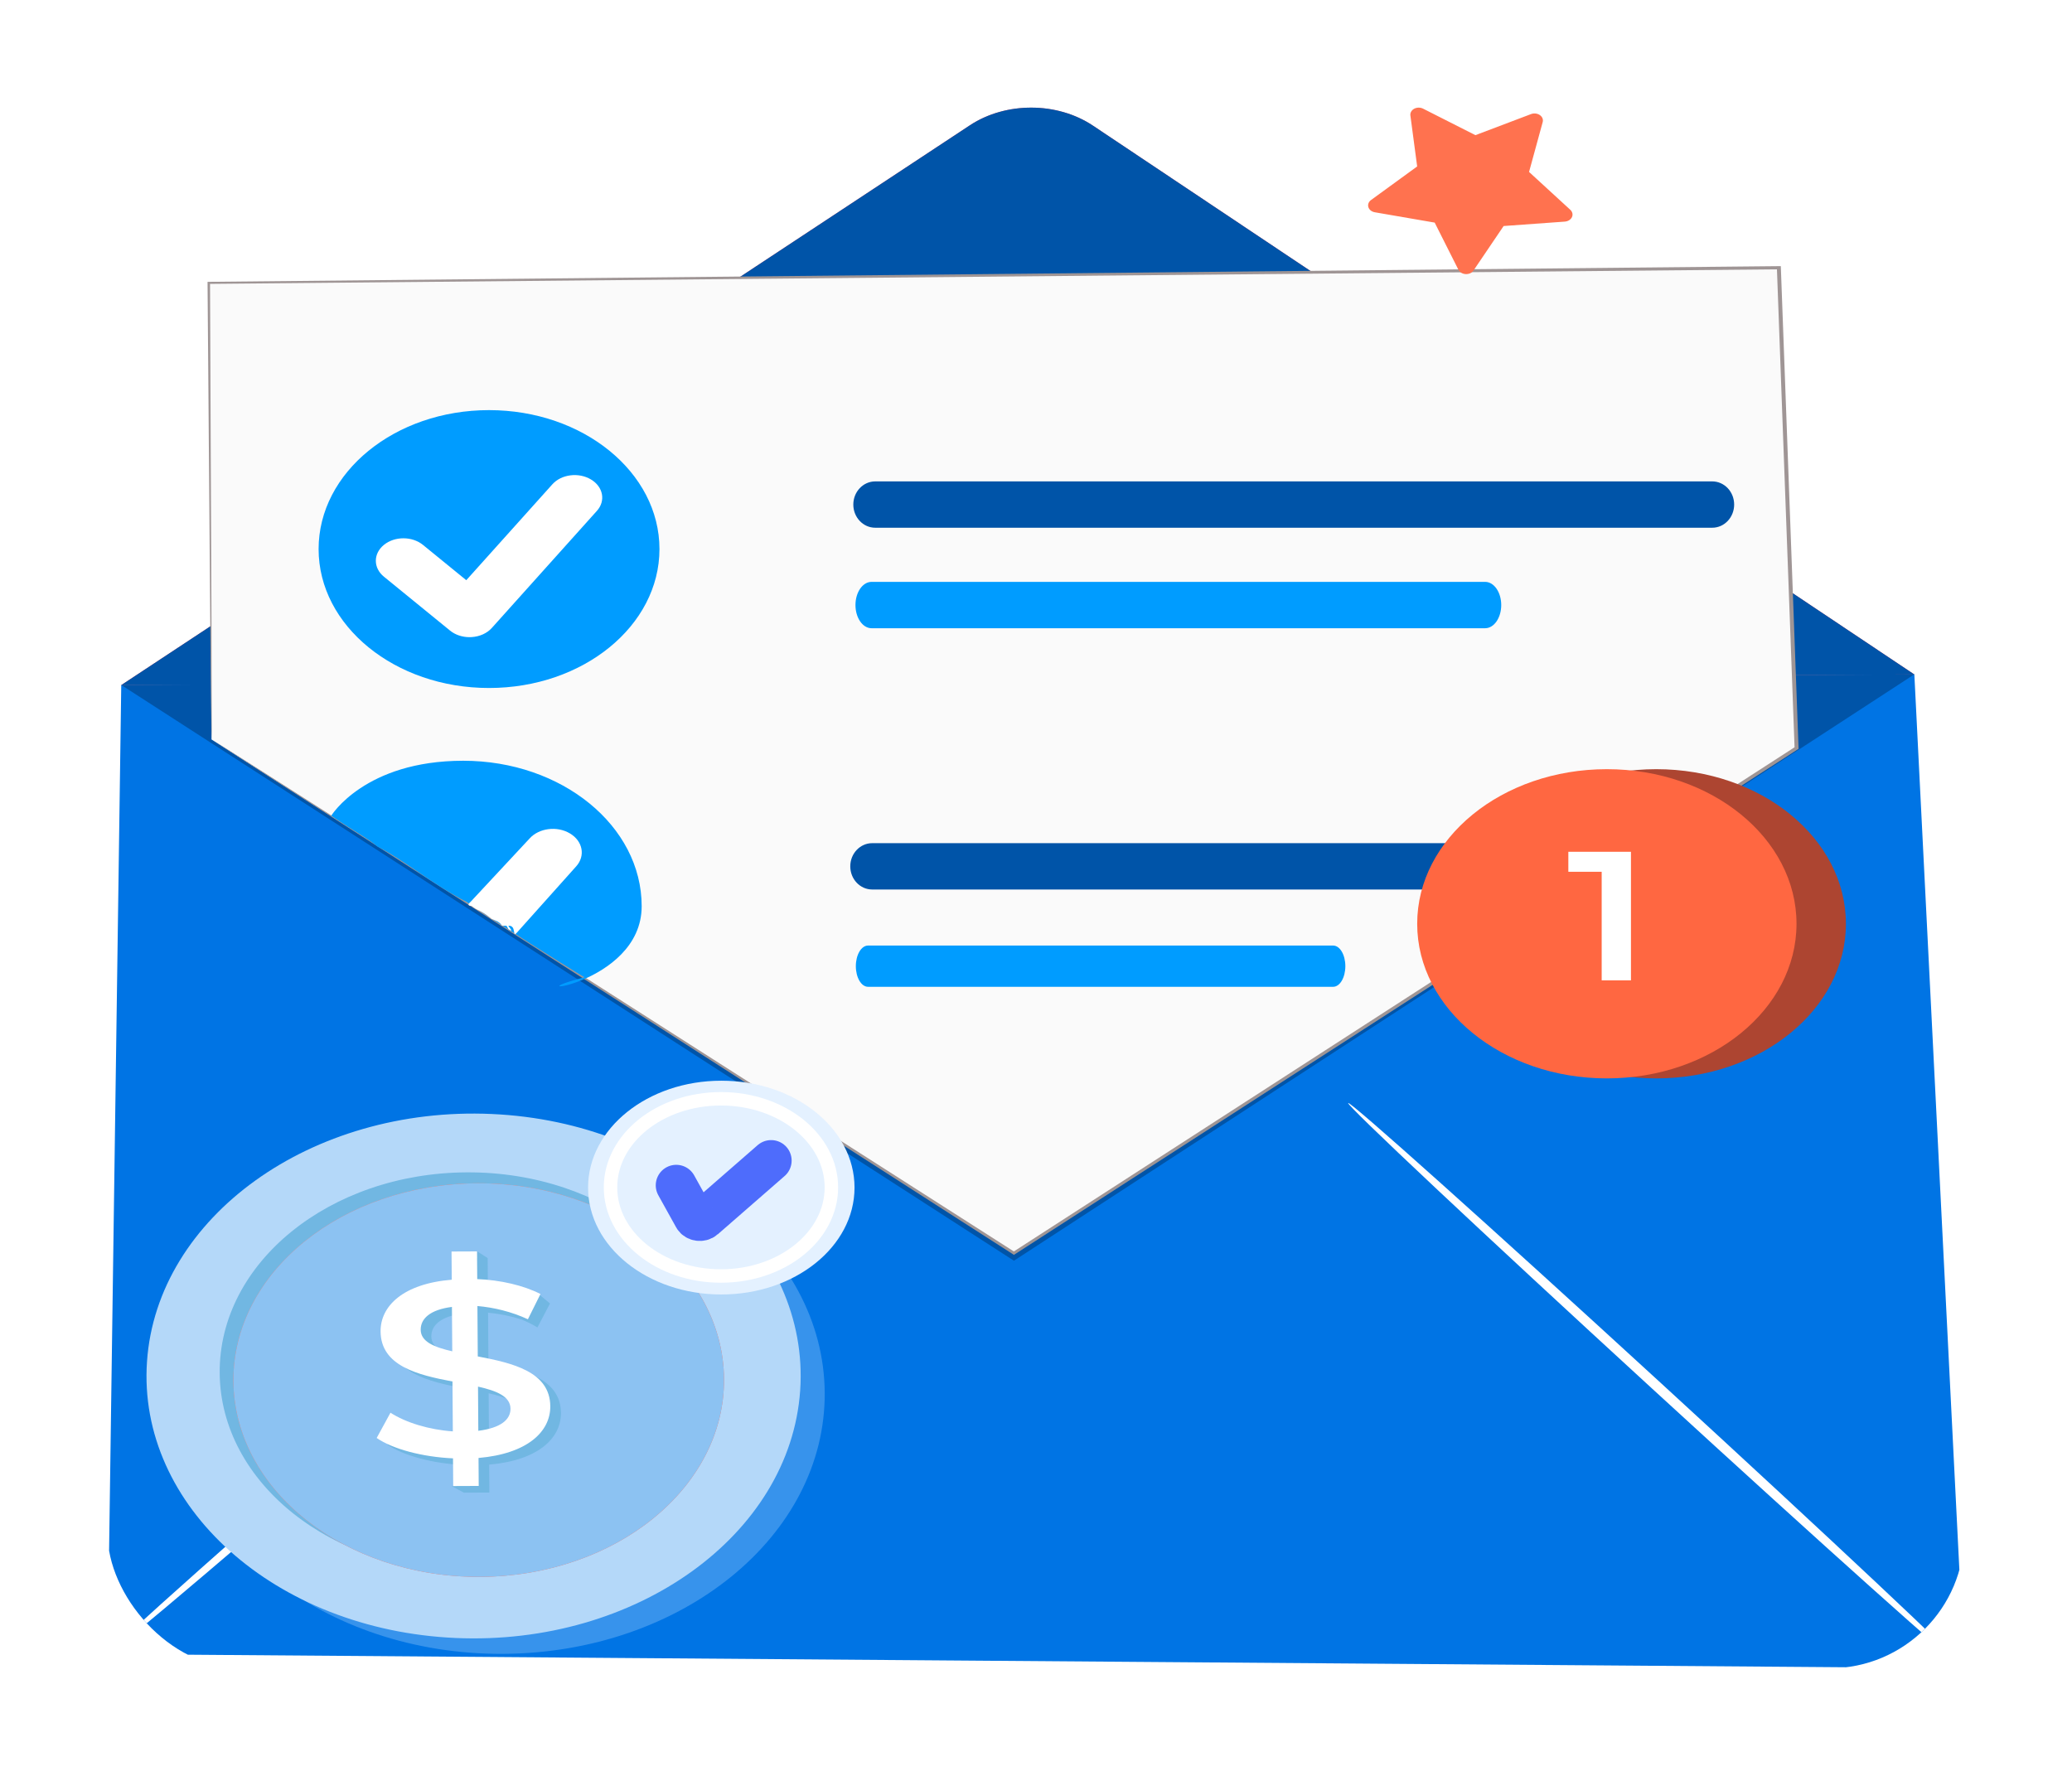 <svg width="77" height="66" viewBox="0 0 77 66" fill="none" xmlns="http://www.w3.org/2000/svg">
<g filter="url(#filter0_d_12051_28660)">
<g clip-path="url(#clip0_12051_28660)">
<path d="M4.506 21.457L71.141 21.062L72.998 57.996L4 57.474L4.506 21.457Z" fill="#0074E4"/>
<path d="M4.506 21.461L36.042 0.657C37.377 -0.224 39.288 -0.218 40.616 0.669L71.14 21.066" fill="#FF4F5B"/>
<path d="M4.506 21.461L36.042 0.657C37.377 -0.224 39.288 -0.218 40.616 0.669L71.14 21.066" fill="#0054A8"/>
<path d="M3.999 57.48C3.916 57.416 9.251 52.668 15.913 46.876C22.577 41.081 28.046 36.437 28.128 36.501C28.212 36.565 22.878 41.311 16.214 47.106C9.551 52.898 4.082 57.543 3.999 57.48Z" fill="white"/>
<path d="M72.998 57.997C72.912 58.059 67.717 53.406 61.396 47.607C55.072 41.806 50.015 37.055 50.101 36.993C50.186 36.931 55.38 41.583 61.704 47.384C68.026 53.183 73.083 57.936 72.998 57.997Z" fill="white"/>
<path d="M71.141 21.062L37.68 42.854L4.506 21.457" fill="#0054A8"/>
<path d="M7.86 23.482L7.756 6.515L66.104 5.953L66.762 23.804L37.676 42.575L7.86 23.482Z" fill="#FAFAFA"/>
<path d="M7.861 23.478C7.861 23.478 8.05 23.593 8.408 23.82C8.768 24.047 9.298 24.385 9.991 24.825C11.377 25.709 13.412 27.005 16.012 28.663C21.208 31.984 28.665 36.749 37.714 42.533H37.64C46.019 37.122 55.96 30.701 66.718 23.754L66.691 23.802C66.564 20.396 66.433 16.824 66.299 13.188C66.209 10.741 66.12 8.322 66.033 5.951L66.106 6.009C42.593 6.228 21.851 6.42 7.758 6.551L7.805 6.512C7.828 11.85 7.846 16.089 7.859 18.995C7.862 20.448 7.865 21.567 7.867 22.326C7.867 22.703 7.867 22.99 7.867 23.186C7.866 23.379 7.863 23.479 7.863 23.479C7.863 23.479 7.859 23.382 7.855 23.19C7.853 22.996 7.849 22.71 7.844 22.335C7.837 21.578 7.826 20.46 7.812 19.009C7.789 16.1 7.755 11.857 7.713 6.512V6.474H7.76C21.852 6.333 42.594 6.126 66.107 5.891H66.179L66.181 5.949C66.269 8.32 66.359 10.739 66.448 13.186C66.582 16.822 66.713 20.395 66.838 23.8V23.831L66.811 23.849C56.048 30.791 46.101 37.206 37.717 42.612L37.68 42.637L37.642 42.612C28.599 36.81 21.149 32.029 15.958 28.697C13.369 27.031 11.343 25.729 9.962 24.84C9.276 24.397 8.751 24.058 8.395 23.828C8.042 23.599 7.864 23.479 7.864 23.479L7.861 23.478Z" fill="#9F9595"/>
<path d="M63.517 29.058H32.413C31.963 29.058 31.598 28.673 31.598 28.197C31.598 27.721 31.963 27.336 32.413 27.336H63.517C63.967 27.336 64.332 27.721 64.332 28.197C64.332 28.673 63.967 29.058 63.517 29.058Z" fill="#0054A8"/>
<path d="M49.543 32.674H32.258C32.008 32.674 31.805 32.331 31.805 31.907C31.805 31.484 32.008 31.141 32.258 31.141H49.543C49.793 31.141 49.996 31.484 49.996 31.907C49.996 32.331 49.793 32.674 49.543 32.674Z" fill="#009CFF"/>
<path d="M61.55 36.078C65.443 36.078 68.598 33.505 68.598 30.332C68.598 27.158 65.443 24.586 61.55 24.586C57.657 24.586 54.502 27.158 54.502 30.332C54.502 33.505 57.657 36.078 61.55 36.078Z" fill="#AD4531"/>
<path d="M59.714 36.078C63.607 36.078 66.762 33.505 66.762 30.332C66.762 27.158 63.607 24.586 59.714 24.586C55.822 24.586 52.666 27.158 52.666 30.332C52.666 33.505 55.822 36.078 59.714 36.078Z" fill="#FF6741"/>
<path d="M60.61 27.656V32.434H59.522V28.4H58.283V27.656H60.611H60.61Z" fill="white"/>
<path d="M18.173 21.569C21.671 21.569 24.507 19.257 24.507 16.406C24.507 13.554 21.671 11.242 18.173 11.242C14.675 11.242 11.84 13.554 11.84 16.406C11.84 19.257 14.675 21.569 18.173 21.569Z" fill="#009CFF"/>
<path d="M17.449 19.68C17.178 19.68 16.917 19.593 16.724 19.435L14.267 17.432C13.867 17.106 13.867 16.577 14.267 16.25C14.667 15.924 15.316 15.924 15.717 16.25L17.328 17.563L20.527 13.999C20.861 13.626 21.503 13.545 21.96 13.818C22.417 14.09 22.517 14.613 22.182 14.986L18.277 19.338C18.1 19.535 17.826 19.659 17.528 19.677C17.502 19.679 17.476 19.68 17.449 19.68H17.449Z" fill="white"/>
<path d="M21.718 32.322C18.738 33.088 23.846 32.665 23.846 29.68C23.846 26.694 20.878 24.273 17.215 24.273C13.553 24.273 12.309 26.317 12.309 26.317C13.249 26.956 13.563 27.084 14.034 27.467C15.058 27.99 16.067 28.867 17.327 29.511C19.052 30.661 20.463 31.555 21.718 32.322Z" fill="#009CFF"/>
<path d="M18.822 30.405C18.539 30.405 18.738 30.405 18.49 30.246L18.268 30.15C17.797 29.766 17.797 29.894 17.484 29.639C19.015 29.412 17.013 29.904 17.484 29.52L19.68 27.163C20.03 26.773 20.702 26.688 21.18 26.974C21.659 27.259 21.763 27.807 21.413 28.197L19.209 30.661C19.024 30.867 19.207 30.386 18.895 30.405C18.868 30.407 19.149 30.701 18.895 30.533L18.822 30.405Z" fill="white"/>
<path d="M63.63 15.613H32.526C32.076 15.613 31.711 15.227 31.711 14.752C31.711 14.276 32.076 13.891 32.526 13.891H63.63C64.081 13.891 64.445 14.276 64.445 14.752C64.445 15.227 64.081 15.613 63.63 15.613Z" fill="#0054A8"/>
<path d="M55.191 19.348H32.389C32.059 19.348 31.791 18.962 31.791 18.486C31.791 18.011 32.059 17.625 32.389 17.625H55.191C55.521 17.625 55.789 18.011 55.789 18.486C55.789 18.962 55.521 19.348 55.191 19.348Z" fill="#009CFF"/>
<path d="M54.2 6.029L53.316 4.273L51.091 3.889C51.034 3.879 50.981 3.856 50.939 3.823C50.897 3.789 50.867 3.746 50.852 3.699C50.837 3.652 50.839 3.602 50.856 3.556C50.873 3.509 50.905 3.467 50.949 3.435L52.665 2.186L52.413 0.292C52.406 0.243 52.416 0.194 52.441 0.15C52.466 0.105 52.505 0.068 52.554 0.041C52.603 0.015 52.661 0.001 52.719 1.32527e-05C52.778 -0 52.835 0.013 52.885 0.038L54.83 1.023L56.897 0.24C56.95 0.22 57.008 0.212 57.066 0.219C57.124 0.225 57.178 0.245 57.223 0.276C57.268 0.307 57.302 0.347 57.321 0.393C57.34 0.44 57.343 0.489 57.33 0.537L56.823 2.39L58.357 3.798C58.396 3.834 58.422 3.879 58.433 3.927C58.444 3.975 58.438 4.024 58.417 4.07C58.395 4.115 58.359 4.155 58.313 4.184C58.266 4.214 58.211 4.231 58.153 4.236L55.878 4.4L54.757 6.056C54.728 6.098 54.685 6.133 54.635 6.156C54.584 6.178 54.526 6.189 54.468 6.186C54.41 6.183 54.355 6.167 54.307 6.139C54.26 6.111 54.223 6.073 54.2 6.029Z" fill="#FF724F"/>
<path d="M11.405 49.876L10.705 48.413L8.943 48.092C8.898 48.084 8.857 48.065 8.823 48.037C8.79 48.009 8.766 47.973 8.754 47.934C8.742 47.895 8.744 47.853 8.757 47.815C8.771 47.776 8.796 47.741 8.831 47.714L10.19 46.673L9.99 45.095C9.984 45.054 9.992 45.013 10.012 44.976C10.032 44.939 10.063 44.908 10.102 44.886C10.141 44.864 10.186 44.852 10.232 44.852C10.279 44.851 10.324 44.862 10.364 44.884L11.903 45.704L13.54 45.051C13.582 45.035 13.628 45.029 13.674 45.034C13.719 45.039 13.762 45.056 13.798 45.081C13.833 45.107 13.86 45.141 13.875 45.179C13.89 45.218 13.893 45.259 13.883 45.299L13.481 46.843L14.696 48.016C14.727 48.047 14.747 48.084 14.756 48.124C14.764 48.164 14.76 48.205 14.743 48.243C14.726 48.281 14.698 48.314 14.661 48.339C14.624 48.363 14.58 48.378 14.534 48.381L12.733 48.518L11.846 49.899C11.822 49.934 11.789 49.962 11.749 49.981C11.708 50 11.663 50.009 11.617 50.007C11.571 50.004 11.527 49.991 11.49 49.968C11.452 49.944 11.423 49.913 11.405 49.876Z" fill="#0074E4"/>
<g opacity="0.35">
<path d="M30.648 47.755C30.686 53.087 25.33 57.434 18.685 57.465C12.039 57.495 6.62 53.198 6.582 47.866C6.544 42.534 11.9 38.187 18.546 38.156C25.192 38.126 30.61 42.423 30.648 47.755Z" fill="#9FCCFB"/>
</g>
<path d="M29.736 47.678C30.108 42.3 24.975 37.699 18.272 37.401C11.569 37.103 5.834 41.221 5.463 46.599C5.092 51.977 10.225 56.577 16.928 56.875C23.631 57.173 29.365 53.055 29.736 47.678Z" fill="#B4D8F9"/>
<path d="M26.645 46.941C26.674 51.035 22.561 54.373 17.458 54.397C12.354 54.42 8.194 51.121 8.164 47.026C8.135 42.932 12.247 39.594 17.351 39.57C22.455 39.547 26.615 42.846 26.645 46.941Z" fill="#71B7E2"/>
<path d="M26.906 47.248C26.935 51.288 22.877 54.581 17.843 54.604C12.808 54.627 8.703 51.372 8.674 47.332C8.645 43.293 12.703 40 17.738 39.977C22.772 39.953 26.877 43.209 26.906 47.248Z" fill="#FF725E"/>
<path d="M26.906 47.248C26.935 51.288 22.877 54.581 17.843 54.604C12.808 54.627 8.703 51.372 8.674 47.332C8.645 43.293 12.703 40 17.738 39.977C22.772 39.953 26.877 43.209 26.906 47.248Z" fill="#8CC2F2"/>
<path d="M18.151 46.659L18.138 44.788C18.141 44.788 18.145 44.788 18.149 44.788C18.554 44.823 18.974 44.908 19.39 45.041C19.738 45.184 19.973 45.333 19.973 45.333L20.003 45.275L20.358 44.599L20.44 44.444L20.022 44.096L19.822 44.169C19.311 43.967 18.729 43.809 18.13 43.785L18.123 42.756L17.722 42.5L17.724 42.758L17.176 42.761L17.183 43.808C15.382 43.956 14.533 44.785 14.539 45.73C14.549 47.019 15.926 47.346 17.21 47.59L17.224 49.444C16.345 49.384 15.476 49.119 14.908 48.751L14.395 49.689C14.998 50.104 16.098 50.395 17.231 50.446L17.237 51.222L16.786 51.231L17.238 51.474L18.186 51.47L18.179 50.432C19.992 50.275 20.853 49.455 20.846 48.51C20.836 47.221 19.436 46.903 18.151 46.659ZM17.202 46.468C16.531 46.314 16.032 46.112 16.029 45.667C16.026 45.26 16.371 44.924 17.191 44.819L17.202 46.468ZM18.138 44.786C18.138 44.786 18.138 44.786 18.138 44.786V44.786ZM18.171 49.422L18.159 47.781C18.854 47.935 19.363 48.146 19.367 48.6C19.37 48.999 19.014 49.316 18.171 49.422Z" fill="#71B7E2"/>
<path d="M17.783 50.185L17.79 51.224L16.842 51.228L16.835 50.199C15.702 50.148 14.602 49.857 13.998 49.442L14.511 48.503C15.08 48.872 15.949 49.136 16.828 49.197L16.815 47.343C15.53 47.099 14.153 46.771 14.143 45.482C14.136 44.536 14.986 43.707 16.788 43.56L16.78 42.512L17.727 42.508L17.735 43.537C18.59 43.57 19.459 43.77 20.085 44.092L19.618 45.03C19.004 44.746 18.355 44.591 17.742 44.538L17.755 46.411C19.04 46.656 20.441 46.974 20.45 48.263C20.457 49.209 19.596 50.028 17.783 50.185ZM16.807 46.221L16.795 44.571C15.975 44.676 15.631 45.012 15.634 45.42C15.637 45.865 16.135 46.067 16.807 46.221ZM18.971 48.353C18.968 47.899 18.458 47.688 17.764 47.533L17.775 49.175C18.619 49.069 18.975 48.752 18.971 48.353Z" fill="white"/>
<path d="M26.805 44.109C29.54 44.109 31.756 42.331 31.756 40.136C31.756 37.943 29.54 36.164 26.805 36.164C24.07 36.164 21.854 37.943 21.854 40.136C21.854 42.331 24.07 44.109 26.805 44.109Z" fill="#E4F1FF"/>
<path d="M25.131 40.052L25.795 41.248C25.862 41.369 26.063 41.395 26.174 41.298L28.657 39.133" stroke="#4E6CFC" stroke-width="1.524" stroke-miterlimit="10" stroke-linecap="round"/>
<path d="M26.792 43.422C29.059 43.422 30.896 41.947 30.896 40.129C30.896 38.31 29.059 36.836 26.792 36.836C24.525 36.836 22.688 38.31 22.688 40.129C22.688 41.947 24.525 43.422 26.792 43.422Z" stroke="white" stroke-width="0.5" stroke-miterlimit="10"/>
</g>
</g>
<defs>
<filter id="filter0_d_12051_28660" x="-0.002" y="0" width="77" height="66" filterUnits="userSpaceOnUse" color-interpolation-filters="sRGB">
<feFlood flood-opacity="0" result="BackgroundImageFix"/>
<feColorMatrix in="SourceAlpha" type="matrix" values="0 0 0 0 0 0 0 0 0 0 0 0 0 0 0 0 0 0 127 0" result="hardAlpha"/>
<feOffset dy="4"/>
<feGaussianBlur stdDeviation="2"/>
<feComposite in2="hardAlpha" operator="out"/>
<feColorMatrix type="matrix" values="0 0 0 0 1 0 0 0 0 1 0 0 0 0 1 0 0 0 0.36 0"/>
<feBlend mode="normal" in2="BackgroundImageFix" result="effect1_dropShadow_12051_28660"/>
<feBlend mode="normal" in="SourceGraphic" in2="effect1_dropShadow_12051_28660" result="shape"/>
</filter>
<clipPath id="clip0_12051_28660">
<rect x="3.998" width="69" height="58" rx="5" fill="white"/>
</clipPath>
</defs>
</svg>
